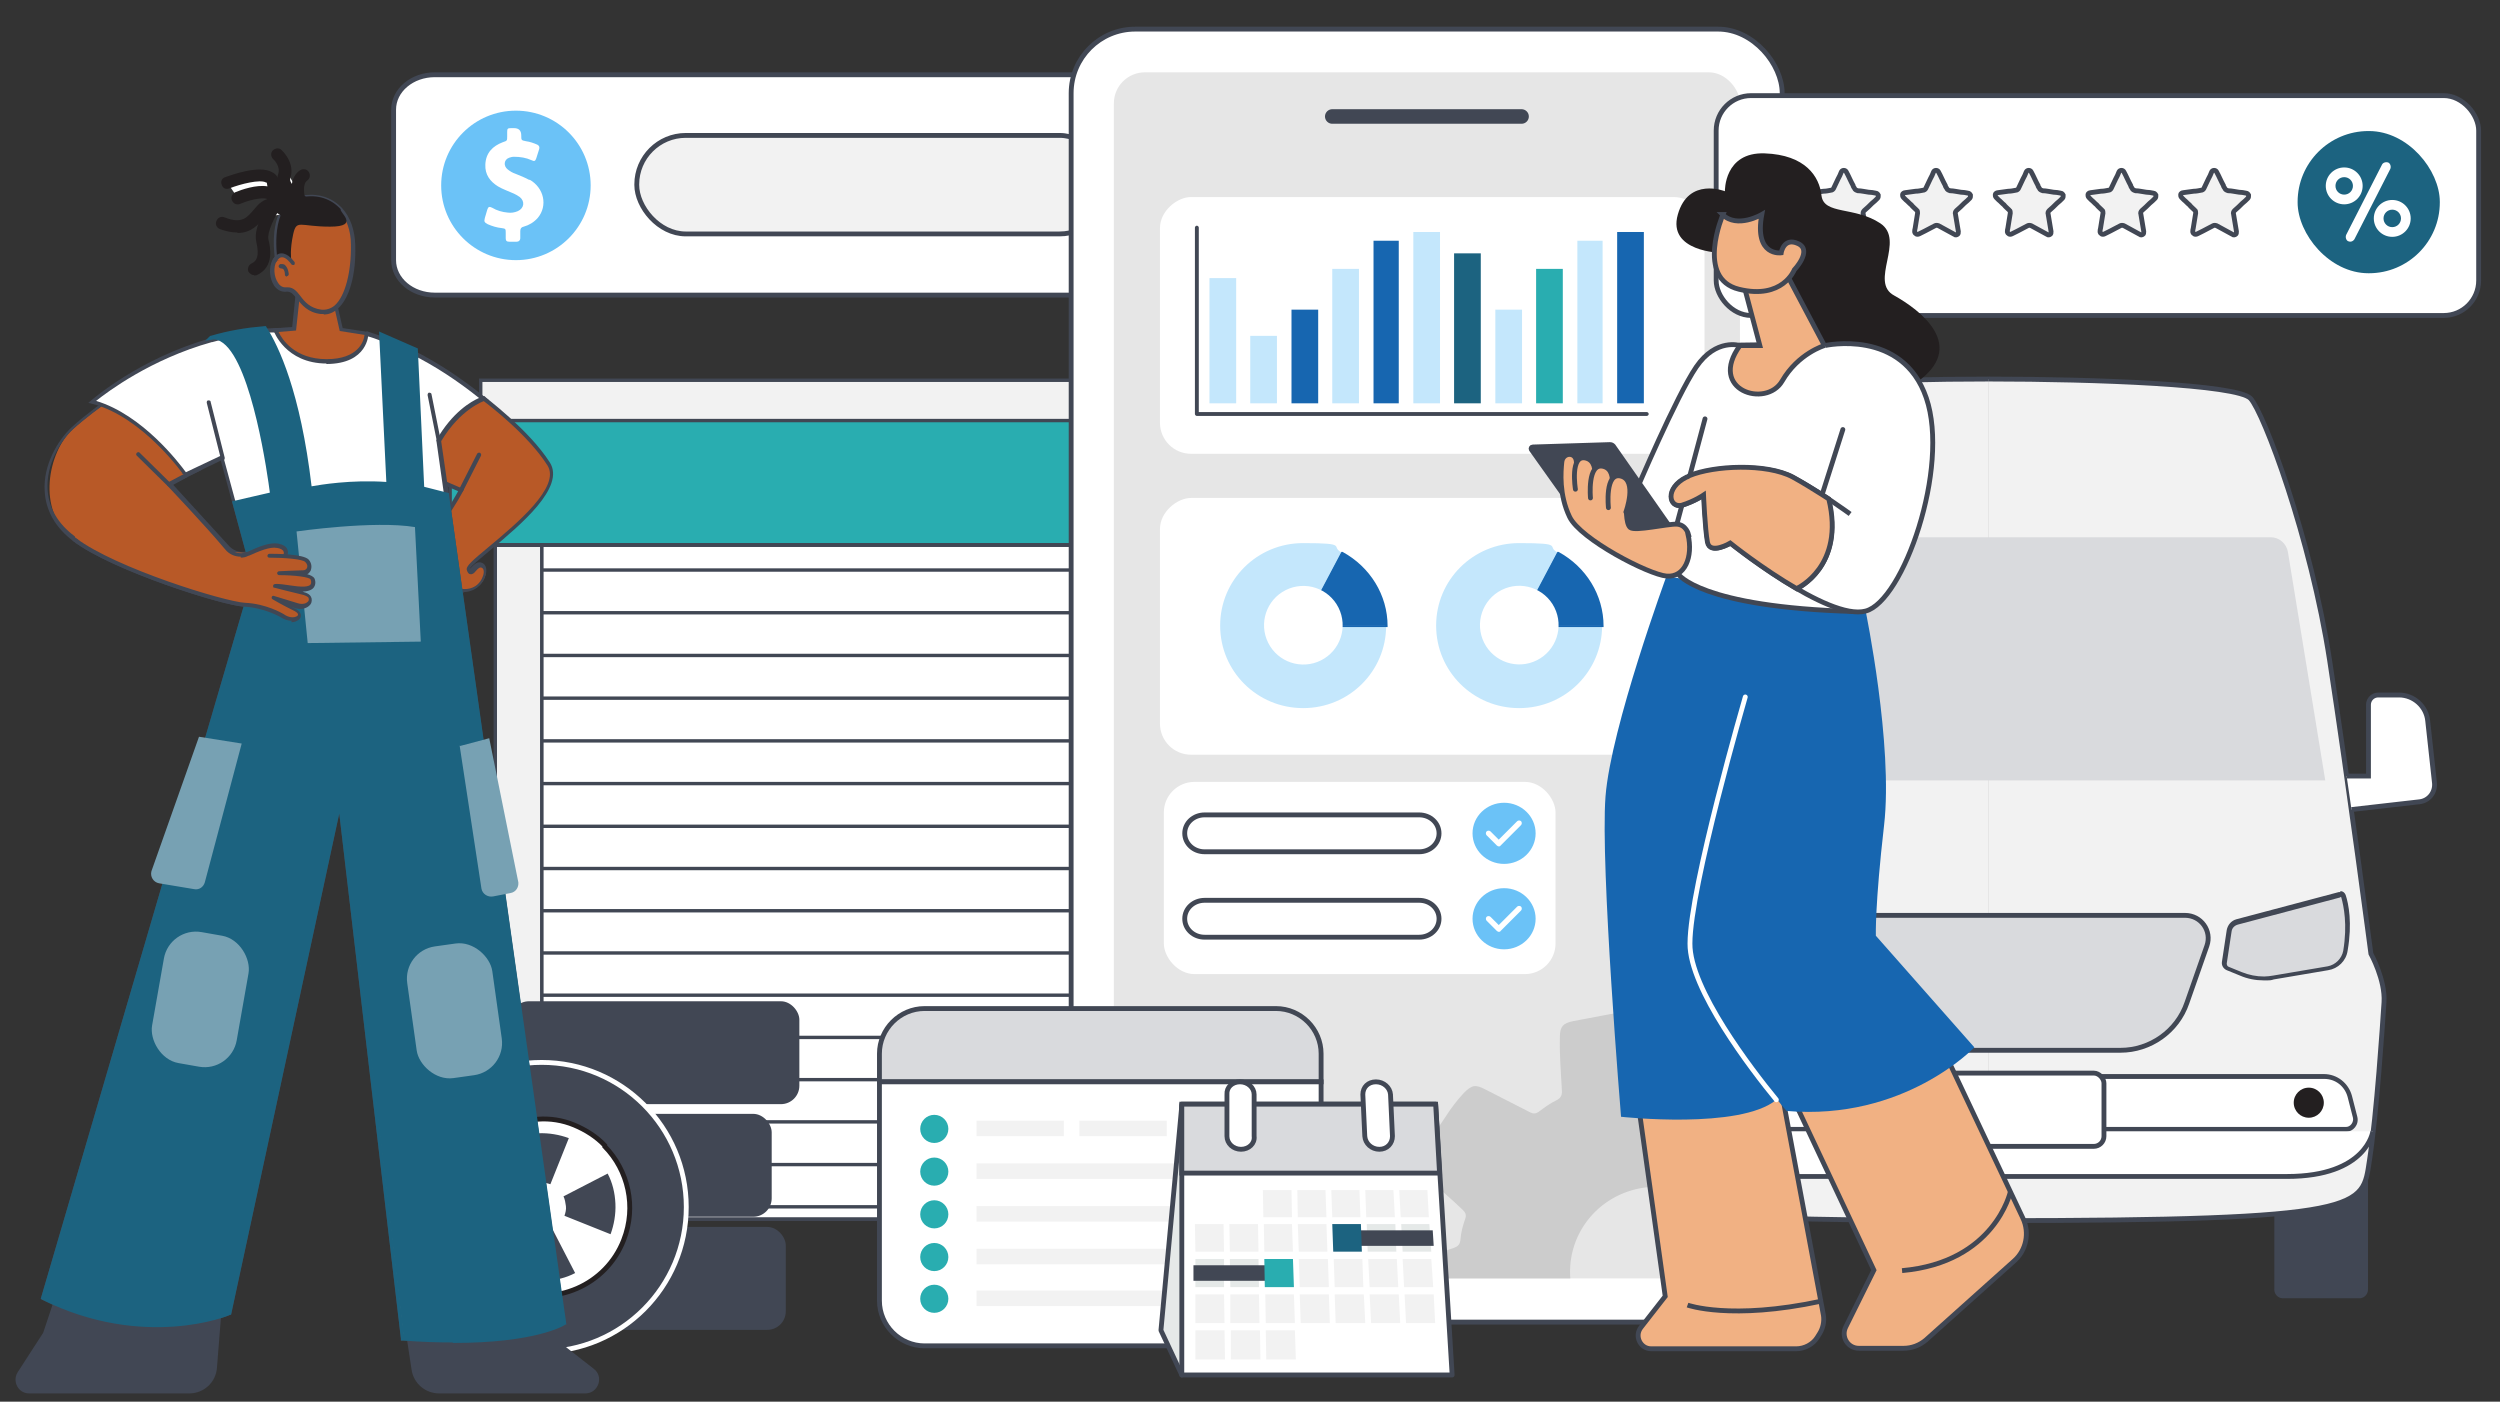 <?xml version="1.0" encoding="UTF-8"?>
<svg id="Layer_2" data-name="Layer 2" xmlns="http://www.w3.org/2000/svg" xmlns:xlink="http://www.w3.org/1999/xlink" version="1.1" viewBox="0 0 515.1 288.8">
  <rect x="0" y="0" width="515.1" height="288.8" fill="#333333" stroke="none"/>
  <defs>
    <style>
      .cls-1, .cls-2, .cls-3, .cls-4, .cls-5, .cls-6, .cls-7, .cls-8, .cls-9, .cls-10, .cls-11, .cls-12, .cls-13, .cls-14 {
        stroke-miterlimit: 10;
      }

      .cls-1, .cls-2, .cls-5, .cls-6, .cls-15, .cls-9, .cls-10, .cls-11, .cls-12, .cls-13, .cls-16, .cls-14 {
        stroke: #414754;
      }

      .cls-1, .cls-17 {
        fill: #f2f2f2;
      }

      .cls-2, .cls-3, .cls-18, .cls-5, .cls-10 {
        fill: none;
      }

      .cls-19 {
        fill: #1766b0;
      }

      .cls-19, .cls-20, .cls-18, .cls-21, .cls-22, .cls-23, .cls-17, .cls-24, .cls-25, .cls-26, .cls-27, .cls-28, .cls-29, .cls-30, .cls-31, .cls-32, .cls-33 {
        stroke-width: 0px;
      }

      .cls-3, .cls-7 {
        stroke: #fff;
      }

      .cls-3, .cls-15, .cls-10, .cls-13, .cls-16, .cls-14 {
        stroke-linecap: round;
      }

      .cls-20 {
        fill: #29adb0;
      }

      .cls-34 {
        clip-path: url(#clippath);
      }

      .cls-4 {
        fill: #1cacae;
        stroke: #1eadaf;
      }

      .cls-5 {
        stroke-dasharray: 0 12;
      }

      .cls-21, .cls-12 {
        fill: #d9dadd;
      }

      .cls-6, .cls-14 {
        fill: #f1b183;
      }

      .cls-7, .cls-11, .cls-26 {
        fill: #414754;
      }

      .cls-22 {
        fill: #6bc2f7;
      }

      .cls-8 {
        stroke: #231f20;
      }

      .cls-8, .cls-15, .cls-9, .cls-13, .cls-29 {
        fill: #fff;
      }

      .cls-15, .cls-16 {
        stroke-linejoin: round;
      }

      .cls-23, .cls-16 {
        fill: #e5e9e8;
      }

      .cls-24 {
        fill: #1c6380;
      }

      .cls-25 {
        fill: #b85927;
      }

      .cls-27 {
        fill: #c4e7fc;
      }

      .cls-13 {
        stroke-width: 3px;
      }

      .cls-28 {
        fill: #ccc;
      }

      .cls-30 {
        fill: #e6e6e6;
      }

      .cls-31 {
        fill: #77a1b3;
      }

      .cls-32 {
        fill: #231f20;
      }

      .cls-33 {
        fill: #b85927;
      }
    </style>
    <clipPath id="clippath">
      <rect class="cls-18" x="229.5" y="14.9" width="129" height="248.5" rx="6.4" ry="6.4"/>
    </clipPath>
  </defs>
  <g>
    <g>
      <rect class="cls-17" x="99" y="78.4" width="181.5" height="8.3"/>
      <path class="cls-26" d="M280.9,87.1H98.7v-9.1h182.2v9.1ZM99.4,86.3h180.8v-7.6H99.4v7.6Z"/>
    </g>
    <g>
      <rect class="cls-20" x="92.7" y="86.7" width="194.2" height="25.6"/>
      <path class="cls-26" d="M287.3,112.7H92.4v-26.3h194.9v26.3ZM93.1,111.9h193.4v-24.9H93.1v24.9Z"/>
    </g>
    <g>
      <rect class="cls-17" x="102" y="112.3" width="175.8" height="138.9"/>
      <path class="cls-26" d="M278.2,251.5H101.7V111.9h176.6v139.6ZM102.4,250.8h175.1V112.7H102.4v138.2Z"/>
    </g>
    <g>
      <rect class="cls-29" x="111.7" y="112.3" width="156.6" height="138.9"/>
      <path class="cls-26" d="M268.6,251.5H111.3V111.9h157.3v139.6ZM112,250.8h155.8V112.7H112v138.2Z"/>
    </g>
    <g>
      <rect class="cls-29" x="111.7" y="112.3" width="156.6" height="138.9"/>
      <path class="cls-26" d="M268.6,251.5H111.3V111.9h157.3v139.6ZM112,250.8h155.8V112.7H112v138.2Z"/>
    </g>
    <g>
      <line class="cls-29" x1="111.7" y1="117.4" x2="268.2" y2="117.4"/>
      <rect class="cls-26" x="111.7" y="117.1" width="156.6" height=".7"/>
    </g>
    <g>
      <line class="cls-29" x1="111.7" y1="126.2" x2="268.2" y2="126.2"/>
      <rect class="cls-26" x="111.7" y="125.9" width="156.6" height=".7"/>
    </g>
    <g>
      <line class="cls-29" x1="111.7" y1="135" x2="268.2" y2="135"/>
      <rect class="cls-26" x="111.7" y="134.7" width="156.6" height=".7"/>
    </g>
    <g>
      <line class="cls-29" x1="111.7" y1="143.8" x2="268.2" y2="143.8"/>
      <rect class="cls-26" x="111.7" y="143.5" width="156.6" height=".7"/>
    </g>
    <g>
      <line class="cls-29" x1="111.7" y1="152.6" x2="268.2" y2="152.6"/>
      <rect class="cls-26" x="111.7" y="152.3" width="156.6" height=".7"/>
    </g>
    <g>
      <line class="cls-29" x1="111.7" y1="161.4" x2="268.2" y2="161.4"/>
      <rect class="cls-26" x="111.7" y="161.1" width="156.6" height=".7"/>
    </g>
    <g>
      <line class="cls-29" x1="111.7" y1="170.2" x2="268.2" y2="170.2"/>
      <rect class="cls-26" x="111.7" y="169.9" width="156.6" height=".7"/>
    </g>
    <g>
      <line class="cls-29" x1="111.7" y1="178.9" x2="268.2" y2="178.9"/>
      <rect class="cls-26" x="111.7" y="178.6" width="156.6" height=".7"/>
    </g>
    <g>
      <line class="cls-29" x1="111.7" y1="187.6" x2="268.2" y2="187.6"/>
      <rect class="cls-26" x="111.7" y="187.3" width="156.6" height=".7"/>
    </g>
    <g>
      <line class="cls-29" x1="111.7" y1="196.4" x2="268.2" y2="196.4"/>
      <rect class="cls-26" x="111.7" y="196" width="156.6" height=".7"/>
    </g>
    <g>
      <line class="cls-29" x1="111.7" y1="205.1" x2="268.2" y2="205.1"/>
      <rect class="cls-26" x="111.7" y="204.7" width="156.6" height=".7"/>
    </g>
    <g>
      <line class="cls-29" x1="111.7" y1="213.8" x2="268.2" y2="213.8"/>
      <rect class="cls-26" x="111.7" y="213.4" width="156.6" height=".7"/>
    </g>
    <g>
      <line class="cls-29" x1="111.7" y1="222.5" x2="268.2" y2="222.5"/>
      <rect class="cls-26" x="111.7" y="222.1" width="156.6" height=".7"/>
    </g>
    <g>
      <line class="cls-29" x1="111.7" y1="231.2" x2="268.2" y2="231.2"/>
      <rect class="cls-26" x="111.7" y="230.8" width="156.6" height=".7"/>
    </g>
    <g>
      <line class="cls-29" x1="111.7" y1="239.9" x2="268.2" y2="239.9"/>
      <rect class="cls-26" x="111.7" y="239.6" width="156.6" height=".7"/>
    </g>
    <g>
      <line class="cls-29" x1="111.7" y1="248.6" x2="268.2" y2="248.6"/>
      <rect class="cls-26" x="111.7" y="248.3" width="156.6" height=".7"/>
    </g>
  </g>
  <g>
    <path class="cls-26" d="M333.4,267.5h15.7c1,0,1.8-.8,1.8-1.8v-32.6s-19.3,0-19.3,0v32.6c0,1,.8,1.8,1.8,1.8Z"/>
    <path class="cls-26" d="M486.1,267.5h-15.7c-1,0-1.8-.8-1.8-1.8v-32.6s19.3,0,19.3,0v32.6c0,1-.8,1.8-1.8,1.8Z"/>
    <path class="cls-1" d="M409.8,78.1c-21.9,0-51.2,1.1-53.9,4-2.7,3-12.4,28.6-16.3,54-3.9,25.4-8.5,60.4-8.5,60.4,0,0-3,5.4-2.7,10s1.5,22.9,3,32.6c1.5,9.7,0,12.4,78.4,12.4"/>
    <g>
      <path class="cls-21" d="M353.2,201.6c-.7,0-1.4,0-2-.2l-11.2-1.9c-1.8-.3-3.3-1.7-3.6-3.6-.9-5.5-.2-9.4.4-11.3,0-.3.4-.5.7-.5s.1,0,.2,0l21.1,5.6c.9.2,1.5.9,1.6,1.8l1,6.6c0,.5-.2,1-.7,1.2l-2.7,1.1c-1.5.6-3.1,1-4.7,1h0Z"/>
      <path class="cls-26" d="M337.4,184.8s0,0,0,0l21.1,5.6c.7.2,1.2.7,1.3,1.4l1,6.6c0,.3-.1.5-.4.7l-2.7,1.1c-1.5.6-3,.9-4.6.9s-1.3,0-1.9-.2l-11.2-1.9c-1.6-.3-2.9-1.5-3.2-3.2-.9-5.4-.2-9.2.4-11,0,0,.1-.1.2-.1M337.4,183.8c-.5,0-1,.3-1.1.8-.5,1.8-1.3,5.8-.4,11.5.3,2,2,3.6,4,4l11.2,1.9c.7.1,1.4.2,2.1.2,1.7,0,3.4-.3,4.9-1l2.7-1.1c.7-.3,1.1-1,1-1.7l-1-6.6c-.2-1.1-1-1.9-2-2.2l-21.1-5.6c-.1,0-.2,0-.3,0h0Z"/>
    </g>
    <path class="cls-9" d="M336.1,159.9h-4.5v-14.7c0-1.1-.9-2-2-2h-4.3c-3,0-5.6,2.3-5.9,5.3l-1.4,12.8c-.2,2,1.2,3.7,3.1,3.9l14,1.6"/>
    <path class="cls-1" d="M409.8,78.1c21.9,0,51.2,1.1,53.9,4s12.4,28.6,16.3,54c3.9,25.4,8.5,60.4,8.5,60.4,0,0,3,5.4,2.7,10s-1.5,22.9-3,32.6c-1.5,9.7,0,12.4-78.4,12.4"/>
    <path class="cls-21" d="M409.8,110.7h-58.1c-1.7,0-3.2,1.3-3.5,3l-7.7,47.1h76.4s62.2,0,62.2,0l-7.7-47.1c-.3-1.7-1.8-3-3.5-3h-49.2s-8.9,0-8.9,0Z"/>
    <path class="cls-12" d="M409.8,216.4h-26.9c-6.2,0-11.7-3.9-13.7-9.8l-4.1-11.7c-1.1-3.1,1.2-6.3,4.5-6.3h51.9s28.7,0,28.7,0c3.3,0,5.6,3.2,4.5,6.3l-4.1,11.7c-2,5.9-7.6,9.8-13.7,9.8h-20.5s-6.5,0-6.5,0Z"/>
    <g>
      <path class="cls-21" d="M466.3,201.6c-1.6,0-3.2-.3-4.7-1l-2.7-1.1c-.5-.2-.8-.7-.7-1.2l1-6.6c.1-.9.8-1.6,1.6-1.8l21.1-5.6c0,0,.1,0,.2,0,.3,0,.6.2.7.5.5,1.8,1.3,5.7.4,11.3-.3,1.8-1.8,3.3-3.6,3.6l-11.2,1.9c-.7.1-1.4.2-2,.2Z"/>
      <path class="cls-26" d="M482.2,184.8c0,0,.2,0,.2.1.5,1.8,1.3,5.6.4,11-.3,1.6-1.6,2.9-3.2,3.2l-11.2,1.9c-.6.1-1.3.2-1.9.2-1.6,0-3.1-.3-4.6-.9l-2.7-1.1c-.3-.1-.4-.4-.4-.7l1-6.6c.1-.7.6-1.2,1.3-1.4l21.1-5.6s0,0,0,0M482.2,183.8c-.1,0-.2,0-.3,0l-21.1,5.6c-1.1.3-1.8,1.2-2,2.2l-1,6.6c-.1.7.3,1.4,1,1.7l2.7,1.1c1.6.7,3.3,1,4.9,1s1.4,0,2.1-.2l11.2-1.9c2-.3,3.7-1.9,4-4,1-5.7.2-9.7-.4-11.5-.2-.5-.6-.8-1.1-.8h0Z"/>
    </g>
    <g>
      <path class="cls-29" d="M336.2,232.6c-.6,0-1.2-.3-1.6-.8-.4-.5-.5-1.1-.4-1.7l1.1-4.3c.6-2.4,2.8-4.1,5.3-4.1h138.2c2.5,0,4.7,1.7,5.3,4.1l1.1,4.3c.2.6,0,1.2-.4,1.7-.4.5-.9.8-1.6.8h-147.1Z"/>
      <path class="cls-26" d="M478.9,222.3c2.3,0,4.2,1.5,4.8,3.7l1.1,4.3c.1.4,0,.9-.3,1.3-.3.4-.7.6-1.2.6h-147.1c-.5,0-.9-.2-1.2-.6-.3-.4-.4-.8-.3-1.3l1.1-4.3c.6-2.2,2.5-3.7,4.8-3.7h138.2M478.9,221.3h-138.2c-2.7,0-5.1,1.8-5.8,4.5l-1.1,4.3c-.4,1.6.8,3.1,2.4,3.1h147.1c1.6,0,2.8-1.5,2.4-3.1l-1.1-4.3c-.7-2.6-3-4.5-5.8-4.5h0Z"/>
    </g>
    <circle class="cls-32" cx="475.7" cy="227.2" r="3.1"/>
    <path class="cls-9" d="M488.9,233.1s-1.2,9.3-17.7,9.3c-16.5,0-49.5,0-49.5,0h-11.9s-45,0-61.4,0-17.7-9.3-17.7-9.3"/>
    <path class="cls-9" d="M483.5,159.9h4.5s0-14.7,0-14.7c0-1.1.9-2,2-2h4.3c3,0,5.6,2.3,5.9,5.3l1.4,12.8c.2,2-1.2,3.7-3.1,3.9l-14,1.6"/>
    <circle class="cls-32" cx="343.8" cy="227.2" r="3.1"/>
    <rect class="cls-9" x="383.4" y="221.1" width="50.1" height="15.1" rx="2.1" ry="2.1"/>
  </g>
  <path class="cls-9" d="M259.7,60.8H89.6c-4.7,0-8.5-3.2-8.5-7.2v-31c0-4,3.8-7.2,8.5-7.2h170.1c4.7,0,8.5,3.2,8.5,7.2v31c0,4-3.8,7.2-8.5,7.2Z"/>
  <rect class="cls-1" x="131.2" y="27.9" width="97.2" height="20.3" rx="10.1" ry="10.1"/>
  <rect class="cls-9" x="220.7" y="6" width="146.5" height="266.4" rx="13.2" ry="13.2"/>
  <rect class="cls-30" x="229.5" y="14.9" width="129" height="248.5" rx="6.4" ry="6.4"/>
  <line class="cls-13" x1="274.5" y1="24" x2="313.5" y2="24"/>
  <g>
    <rect class="cls-29" x="268.7" y="11" width="52.9" height="112.2" rx="6.4" ry="6.4" transform="translate(362.2 -228.1) rotate(90)"/>
    <g>
      <path class="cls-26" d="M339.2,85.7h-92.6c-.2,0-.4-.2-.4-.4v-38.4c0-.2.2-.4.4-.4s.4.2.4.4v38h92.3c.2,0,.4.2.4.4s-.2.4-.4.4Z"/>
      <rect class="cls-27" x="249.2" y="57.3" width="5.5" height="25.8"/>
      <rect class="cls-27" x="257.6" y="69.2" width="5.5" height="13.9"/>
      <rect class="cls-19" x="266.1" y="63.8" width="5.5" height="19.3"/>
      <rect class="cls-27" x="274.5" y="55.4" width="5.5" height="27.7"/>
      <rect class="cls-19" x="283" y="49.6" width="5.2" height="33.5"/>
      <rect class="cls-27" x="291.2" y="47.8" width="5.5" height="35.3"/>
      <rect class="cls-24" x="299.6" y="52.2" width="5.5" height="30.9"/>
      <rect class="cls-27" x="308.1" y="63.8" width="5.5" height="19.3"/>
      <rect class="cls-20" x="316.5" y="55.4" width="5.5" height="27.7"/>
      <rect class="cls-27" x="325" y="49.6" width="5.2" height="33.5"/>
      <rect class="cls-19" x="333.2" y="47.8" width="5.5" height="35.3"/>
    </g>
  </g>
  <g>
    <rect class="cls-26" x="102.4" y="252.8" width="59.5" height="21.2" rx="3.8" ry="3.8"/>
    <rect class="cls-26" x="99.5" y="229.5" width="59.5" height="21.2" rx="3.8" ry="3.8"/>
    <rect class="cls-26" x="105.2" y="206.3" width="59.5" height="21.2" rx="3.8" ry="3.8"/>
    <g>
      <circle class="cls-7" cx="111.6" cy="248.7" r="29.8"/>
      <path class="cls-8" d="M124.6,236c-1.7-1.8-3.9-3.2-6.3-4.2s-5-1.4-7.5-1.2c-6.9.3-13.3,4.6-16,11.5-3.7,9.3.9,19.9,10.2,23.6,9.3,3.7,19.9-.9,23.5-10.2,2.7-6.9.9-14.4-3.9-19.3Z"/>
      <path class="cls-26" d="M117.2,234.5l-3.8,9.5c-.6-.2-1.3-.4-2-.3-.7,0-1.4.2-2,.5l-4.7-9.1c1.9-1,4-1.5,6.2-1.6s4.4.3,6.3,1Z"/>
      <path class="cls-26" d="M106,262.9l3.8-9.5c.6.2,1.3.4,2,.3s1.4-.2,2-.5l4.7,9.1c-1.9,1-4,1.5-6.2,1.6-2.2.1-4.4-.3-6.3-1Z"/>
      <path class="cls-26" d="M97.3,243.1l9.5,3.8c-.2.6-.4,1.3-.3,2s.2,1.4.5,2l-9.1,4.7c-1-1.9-1.5-4-1.6-6.2-.1-2.2.3-4.4,1-6.3Z"/>
      <path class="cls-26" d="M125.8,254.3l-9.5-3.8c.2-.6.4-1.3.3-2s-.2-1.4-.5-2l9.1-4.7c1,1.9,1.5,4,1.6,6.2s-.3,4.4-1,6.3Z"/>
    </g>
  </g>
  <path class="cls-4" d="M229.4,65"/>
  <path class="cls-4" d="M265,65"/>
  <rect class="cls-29" x="268.7" y="73" width="52.9" height="112.2" rx="6.4" ry="6.4" transform="translate(424.2 -166.1) rotate(90)"/>
  <path class="cls-5" d="M229.4,184.6"/>
  <g class="cls-34">
    <g id="i3csik.tif-3">
      <path class="cls-28" d="M359.6,313.2l-17.3,3.2c-1.2-.4-1.8-1.4-2.2-2.6-1.2-3.5-2.4-7-3.6-10.5-.2-.7-.6-1-1.2-1.1-1.6-.2-3.1-.5-4.6-1-.7-.2-1.2,0-1.7.5-2.4,2.7-4.8,5.4-7.3,8-1.2,1.4-2.4,1.6-3.8.7-4.4-2.7-8.8-5.4-12.8-8.8-1.6-1.4-1.9-2.6-.9-4.5,1.5-3,3.1-6.1,4.6-9.1.3-.5.4-1,0-1.5-1.2-1.5-2.2-3.1-3.2-4.8-.3-.5-.7-.7-1.3-.7-3.7.2-7.4.3-11.2.4-2.1,0-3-.6-3.4-2.7-.9-4.6-1.7-9.2-2.6-13.8-.5-2.6,0-3.5,2.6-4.4,3.3-1.1,6.6-2.3,9.9-3.4.8-.3,1.2-.7,1.3-1.6.1-1.5.5-3,1-4.4.3-.8,0-1.3-.5-1.8-2.5-2.4-5.1-4.6-7.7-6.9-1.8-1.5-1.9-2.4-.8-4.5,1.5-2.8,3.3-5.3,5-7.9,1.1-1.7,2.3-3.3,3.7-4.8,1.7-1.7,2.4-1.8,4.5-.7,3.1,1.6,6.1,3.1,9.2,4.7.6.3,1.1.3,1.7-.1,1.2-.9,2.4-1.8,3.7-2.4,1-.5,1.2-1.2,1.1-2.2-.2-3.6-.5-7.3-.4-10.9,0-2.1.7-2.8,2.7-3.2,4.7-.9,9.4-1.8,14.1-2.6,2.2-.4,3.1.1,3.9,2.2,1.2,3.5,2.5,7,3.7,10.6.2.7.6,1,1.2,1.1,1.5.2,3,.5,4.4.9.8.3,1.4,0,2-.6,2.4-2.7,4.9-5.4,7.4-8.1,1.1-1.2,2.3-1.5,3.8-.6,4.4,2.7,8.7,5.5,12.7,8.8,1.7,1.5,1.9,2.5.9,4.5-1.5,3.1-3.1,6.1-4.6,9.1-.3.6-.3,1.1.1,1.6,1.1,1.4,2.1,2.9,3,4.5.3.6.8.8,1.5.8,3.7-.1,7.4-.2,11.1-.4,1.2,0,2.3.3,3,1.2,1.1,5.7,2.1,11.4,3.2,17.1-.4,1.5-1.5,2.1-2.8,2.5-3.3,1.1-6.6,2.3-9.9,3.4-.9.3-1.3.8-1.4,1.7-.2,1.3-.4,2.6-.8,3.8-.4,1.2-.1,1.9.8,2.7,2.5,2.1,4.9,4.3,7.3,6.4,1.9,1.7,2,2.5.9,4.6-.4.8-.9,1.6-1.3,2.4-2.2,3.3-4.3,6.7-6.9,9.7-2,2.3-2.9,2.5-5.6,1.1-2.8-1.5-5.6-2.9-8.3-4.4-.9-.5-1.6-.5-2.5.2-1,.9-2.1,1.6-3.3,2.2-.9.5-1.1,1.1-1.1,2.1.2,3.6.5,7.3.4,10.9,0,1.1-.3,2.1-1.2,2.9h0ZM358.6,259.1c-1.8-9.7-10.9-16-20.5-14.3-9.8,1.8-16.1,10.9-14.3,20.5,1.8,9.8,10.9,16.1,20.6,14.3,9.7-1.8,16.1-10.9,14.3-20.6Z"/>
    </g>
  </g>
  <rect class="cls-9" x="353.6" y="19.7" width="157.1" height="45.3" rx="7.2" ry="7.2"/>
  <g>
    <g id="_2pMsvb" data-name=" 2pMsvb">
      <path class="cls-1" d="M375.5,47.8c0-.3,0-.5.1-.8.2-1,.3-2.1.5-3.1,0-.2,0-.5-.2-.6-.4-.4-.8-.7-1.1-1.1-.4-.3-.7-.7-1.1-1-.2-.2-.3-.3-.5-.5-.2-.2-.2-.4-.2-.6,0-.2.3-.4.5-.4.7-.1,1.5-.2,2.2-.3.5,0,1-.1,1.5-.2.3,0,.5-.2.6-.4.3-.6.6-1.3.9-1.9.3-.5.5-1,.7-1.5.1-.2.3-.3.5-.3s.4.1.5.3c.5.9.9,1.9,1.4,2.8,0,.2.2.4.3.6.1.3.4.4.7.5.7,0,1.4.2,2.2.3.5,0,1,.1,1.5.2.2,0,.4.2.5.4,0,.2,0,.5-.1.6-.4.4-.8.8-1.2,1.1-.5.5-1,1-1.6,1.5-.2.2-.3.5-.2.7.2,1.2.4,2.4.6,3.6,0,.3,0,.5-.2.6-.2.1-.4.2-.6,0-.7-.4-1.5-.8-2.2-1.2-.4-.2-.7-.4-1.1-.6-.3-.1-.5-.1-.7,0-.7.4-1.4.7-2.1,1.1-.4.2-.8.4-1.2.6-.4.2-.8,0-.9-.4,0,0,0-.1,0-.2h0Z"/>
    </g>
    <g id="_2pMsvb-2" data-name=" 2pMsvb-2">
      <path class="cls-1" d="M394.5,47.8c0-.3,0-.5.1-.8.2-1,.3-2.1.5-3.1,0-.2,0-.5-.2-.6-.4-.4-.8-.7-1.1-1.1-.4-.3-.7-.7-1.1-1-.2-.2-.3-.3-.5-.5-.2-.2-.2-.4-.2-.6s.3-.4.5-.4c.7-.1,1.5-.2,2.2-.3.5,0,1-.1,1.5-.2.3,0,.5-.2.6-.4.3-.6.6-1.3.9-1.9.3-.5.5-1,.7-1.5.1-.2.3-.3.5-.3s.4.1.5.3c.5.9.9,1.9,1.4,2.8,0,.2.2.4.3.6.1.3.4.4.7.5.7,0,1.4.2,2.2.3.5,0,1,.1,1.5.2.2,0,.4.2.5.4,0,.2,0,.5-.1.6-.4.4-.8.8-1.2,1.1-.5.5-1,1-1.6,1.5-.2.2-.3.5-.2.7.2,1.2.4,2.4.6,3.6,0,.3,0,.5-.2.6-.2.1-.4.2-.6,0-.7-.4-1.5-.8-2.2-1.2-.4-.2-.7-.4-1.1-.6-.3-.1-.5-.1-.7,0-.7.4-1.4.7-2.1,1.1-.4.2-.8.4-1.2.6-.4.2-.8,0-.9-.4,0,0,0-.1,0-.2h0Z"/>
    </g>
    <g id="_2pMsvb-3" data-name=" 2pMsvb-3">
      <path class="cls-1" d="M413.6,47.8c0-.3,0-.5.1-.8.2-1,.3-2.1.5-3.1,0-.2,0-.5-.2-.6-.4-.4-.8-.7-1.1-1.1-.4-.3-.7-.7-1.1-1-.2-.2-.3-.3-.5-.5-.2-.2-.2-.4-.2-.6s.3-.4.5-.4c.7-.1,1.5-.2,2.2-.3.5,0,1-.1,1.5-.2.3,0,.5-.2.6-.4.3-.6.6-1.3.9-1.9.3-.5.5-1,.7-1.5.1-.2.3-.3.5-.3s.4.1.5.3c.5.9.9,1.9,1.4,2.8,0,.2.2.4.3.6.1.3.4.4.7.5.7,0,1.4.2,2.2.3.5,0,1,.1,1.5.2.2,0,.4.2.5.4,0,.2,0,.5-.1.6-.4.4-.8.8-1.2,1.1-.5.5-1,1-1.6,1.5-.2.2-.3.5-.2.7.2,1.2.4,2.4.6,3.6,0,.3,0,.5-.2.6-.2.1-.4.2-.6,0-.7-.4-1.5-.8-2.2-1.2-.4-.2-.7-.4-1.1-.6-.3-.1-.5-.1-.7,0-.7.4-1.4.7-2.1,1.1-.4.2-.8.4-1.2.6-.4.2-.8,0-.9-.4,0,0,0-.1,0-.2h0Z"/>
    </g>
    <g id="_2pMsvb-4" data-name=" 2pMsvb-4">
      <path class="cls-1" d="M432.7,47.8c0-.3,0-.5.1-.8.2-1,.3-2.1.5-3.1,0-.2,0-.5-.2-.6-.4-.4-.8-.7-1.1-1.1-.4-.3-.7-.7-1.1-1-.2-.2-.3-.3-.5-.5-.2-.2-.2-.4-.2-.6s.3-.4.5-.4c.7-.1,1.5-.2,2.2-.3.5,0,1-.1,1.5-.2.3,0,.5-.2.6-.4.3-.6.6-1.3.9-1.9.3-.5.5-1,.7-1.5.1-.2.3-.3.5-.3s.4.1.5.3c.5.9.9,1.9,1.4,2.8,0,.2.2.4.3.6.1.3.4.4.7.5.7,0,1.4.2,2.2.3.5,0,1,.1,1.5.2.2,0,.4.2.5.4,0,.2,0,.5-.1.6-.4.4-.8.8-1.2,1.1-.5.5-1,1-1.6,1.5-.2.2-.3.5-.2.7.2,1.2.4,2.4.6,3.6,0,.3,0,.5-.2.6-.2.1-.4.2-.6,0-.7-.4-1.5-.8-2.2-1.2-.4-.2-.7-.4-1.1-.6-.3-.1-.5-.1-.7,0-.7.4-1.4.7-2.1,1.1-.4.2-.8.4-1.2.6-.4.2-.8,0-.9-.4,0,0,0-.1,0-.2h0Z"/>
    </g>
    <g id="_2pMsvb-5" data-name=" 2pMsvb-5">
      <path class="cls-1" d="M451.8,47.8c0-.3,0-.5.1-.8.2-1,.3-2.1.5-3.1,0-.2,0-.5-.2-.6-.4-.4-.8-.7-1.1-1.1-.4-.3-.7-.7-1.1-1-.2-.2-.3-.3-.5-.5-.2-.2-.2-.4-.2-.6s.3-.4.5-.4c.7-.1,1.5-.2,2.2-.3.5,0,1-.1,1.5-.2.3,0,.5-.2.6-.4.3-.6.6-1.3.9-1.9.3-.5.5-1,.7-1.5.1-.2.3-.3.5-.3s.4.1.5.3c.5.9.9,1.9,1.4,2.8,0,.2.2.4.3.6.1.3.4.4.7.5.7,0,1.4.2,2.2.3.5,0,1,.1,1.5.2.2,0,.4.2.5.4,0,.2,0,.5-.1.6-.4.4-.8.8-1.2,1.1-.5.5-1,1-1.6,1.5-.2.2-.3.5-.2.7.2,1.2.4,2.4.6,3.6,0,.3,0,.5-.2.6-.2.1-.4.2-.6,0-.7-.4-1.5-.8-2.2-1.2-.4-.2-.7-.4-1.1-.6-.3-.1-.5-.1-.7,0-.7.4-1.4.7-2.1,1.1-.4.2-.8.4-1.2.6-.4.2-.8,0-.9-.4,0,0,0-.1,0-.2h0Z"/>
    </g>
  </g>
  <g>
    <g>
      <path class="cls-6" d="M337.4,226.3l5.7,40.8-5,6.4c-1.4,1.8-.1,4.4,2.1,4.4h29.9c1.7,0,3.4-.9,4.3-2.3l.5-.8c.7-1.1,1-2.5.8-3.8l-9.8-52.4-28.5,7.7Z"/>
      <path class="cls-6" d="M347.7,268.9s8.9,3.2,27.5-.8"/>
      <path class="cls-19" d="M343.4,118.6s-11.5,31.3-12.6,45.5c-1.1,14.2,3.2,66,3.2,66,0,0,24.5,2.7,32-3.5,7.5-6.2,18.4-100.7,18.4-100.7l-41-7.2Z"/>
      <path class="cls-6" d="M400.4,216.3l16.4,34.7c1.4,3,.7,6.6-1.8,8.8l-18.2,16.3c-1.3,1.1-2.9,1.7-4.6,1.7h-9.2c-2.3,0-3.7-2.4-2.7-4.4l5.8-11.7-17.6-37.4,31.8-8Z"/>
      <path class="cls-6" d="M414.2,245.6s-3.2,14.5-22.3,16.2"/>
      <path class="cls-9" d="M358.5,71.2s-4.9-1.6-9,4.4-12.5,25.8-12.5,25.8l8.8,16.9s4.4,6.8,36.3,7.7l4.2-55.3-27.9.4Z"/>
      <path class="cls-32" d="M354.6,52.1s-11.1-.2-8.9-7.9c2.2-7.8,9.7-4.8,9.7-4.8,0,0-.2-8.1,8.2-7.8,8.4.3,11.3,4.8,11.7,8.7.5,4,6.8,2.2,12.1,5.7s-2.4,12.1,2.9,14.9c5.2,2.9,15.5,10.5,4.3,18.1-3.8,2.6-12.5-3.8-18.6-7.9-11.7-8-21.4-19-21.4-19Z"/>
      <path class="cls-6" d="M362.6,71.2l-4.1-15.5h9.2l8.2,15.5s-5.4,1.6-8.7,7.3-15.4,1.9-8.7-7.3h4.1Z"/>
      <path class="cls-6" d="M355,44.2s-5.7,13.2,3.3,15.4c9,2.2,11.4-4,11.4-4,0,0,3.8-4,.8-5.4-3-1.4-3.5,1.9-3.5,1.9,0,0-5.6.8-4-7.9,0,0-5.1,3-8.1,0Z"/>
      <line class="cls-10" x1="351.3" y1="86.3" x2="345.5" y2="108"/>
      <path class="cls-11" d="M334.3,108.9h10l-11.9-17c-.2-.2-.4-.3-.7-.3l-15.9.5c-.3,0-.4.3-.3.5l11.6,16.3h7.1Z"/>
      <path class="cls-6" d="M347.8,110.1c1.1,4.7-.7,8.9-4.4,8.6s-17.8-7.6-20-12.2-1.8-9.3-1.6-11.3,2.9-2.2,3,0c0,2.2.1,4,.1,4l10.2,4.8s-.2,3.9.8,4.7,7.7-.8,9.6-.7,2.4,2.1,2.4,2.1Z"/>
      <path class="cls-14" d="M324.6,100.8s-1.2-7.3,2.2-6.4,1,7.4,1,7.4"/>
      <path class="cls-14" d="M327.7,102.6s-.7-7.4,2.7-6.5,1,7.4,1,7.4"/>
      <path class="cls-14" d="M331.4,104.6s-.8-7.4,2.6-6.5,1,7.4,1,7.4"/>
      <path class="cls-19" d="M384.4,125.9s5.7,27.6,3.8,44.1c-1.9,16.5-1.7,22.8-1.7,22.8l20.3,23s-14.4,15.2-38.7,13.1c0,0-19.9-23-19.9-34.7s11.4-50.7,11.4-50.7l24.8-17.7Z"/>
      <path class="cls-3" d="M366,226.6c-5.1-6.2-17.9-22.9-17.8-32.2,0-11.6,11.4-50.8,11.4-50.8"/>
      <path class="cls-9" d="M376,71.2s16-3.6,20.9,10.8c4.9,14.4-4.8,41.9-12.5,43.9-7.8,2.1-27.8-14-27.8-14,0,0-4.2,2.5-4.7-.2s-.8-9.7-.8-9.7c0,0-1.9,1.3-4.5,2.1-2.6.7-3.7-3.5,1-5.7,4.7-2.3,16.3-3,21.9,0,5.6,3,11.7,7.5,11.7,7.5"/>
      <path class="cls-9" d="M370.2,121.3s10-4.5,6.5-18.4"/>
      <line class="cls-10" x1="379.7" y1="88.5" x2="375.4" y2="102"/>
    </g>
    <path class="cls-6" d="M370.2,121.3c-7.1-4.1-13.7-9.4-13.7-9.4,0,0-4.2,2.5-4.7-.2-.5-2.7-.8-9.7-.8-9.7,0,0-1.9,1.3-4.5,2.1,0,0,0,0,0,0-2.6.6-3.6-3.5,1-5.8.2,0,.4-.2.6-.3,5-2.1,15.9-2.6,21.3.3,2,1.1,4.1,2.4,6,3.6.5.3.9.6,1.4.9,3.4,13.9-6.5,18.4-6.5,18.4Z"/>
  </g>
  <g>
    <g>
      <path class="cls-33" d="M55.4,114.3s6.8,0,7.7,1,.3,2.5-.8,2.5-5,.2-5,.2c0,0,6.4-.1,6.9,1.1s-.1,2.6-4.1,1.9-3.6-.3-3.6-.3c0,0,3.4.9,6,1.5s1.1,3.3-1.5,2.5l-4.9-1.5s2.1,1.3,4.5,2.4-.2,3.1-2.7,1.3c0,0-3.4-2-7.7-2.2-4.3-.2-27-7.3-35-13.4s-5.1-18.4-.3-22.8c5.3-4.9,16.7-12.3,16.7-12.3l9.3,20.6-6.1,3.1,12,13.2s1.4,1.6,3.4,1.3,5.3,0,5.3,0c0,0,6.8,0,7.7,1s.3,2.5-.8,2.5-5,.2-5,.2c0,0,6.4-.1,6.9,1.1s-.1,2.6-4.1,1.9-3.6-.3-3.6-.3c0,0,3.4.9,6,1.5s1.1,3.3-1.5,2.5l-4.9-1.5s2.1,1.3,4.5,2.4-.2,3.1-2.7,1.3c0,0-3.4-2-7.7-2.2-4.3-.2-27-7.3-35-13.4"/>
      <path class="cls-26" d="M60.1,127.9c-.7,0-1.5-.2-2.4-.8h0s-3.3-1.9-7.4-2.1c-4.7-.3-27.3-7.5-35.2-13.5-3.7-2.8-5.7-6.3-5.9-10.4-.3-5.2,2.6-10.3,5.6-13.1,5.2-4.8,16.6-12.2,16.7-12.3l.4-.3,9.7,21.4-6,3,11.6,12.7s1.2,1.4,3,1.2c2-.3,5.1,0,5.4,0,.4,0,1.2,0,2.3,0,2.1,0,4.9.3,5.7,1.1h0s0,0,0,0h0s0,0,0,0h0s0,0,0,0h0s0,0,0,0h0s0,0,0,0h0s0,0,0,0h0s0,0,0,0h0s0,0,0,0h0s0,0,0,0h0s0,0,0,0h0s0,0,0,0h0s0,0,0,0h0s0,0,0,0c0,0,0,0,0,0,0,0,0,0,0,0h0s0,0,0,0h0s0,0,0,0c0,0,0,0,0,0h0s0,0,0,0c0,0,0,0,0,0h0s0,0,0,0h0s0,0,0,0c0,0,0,0,0,0h0s0,0,0,0h0s0,0,0,0c0,0,0,0,0,0,0,0,0,0,0,0h0s0,0,0,0h0s0,0,0,0c0,0,0,0,0,0h0s0,0,0,0c0,0,0,0,0,0h0s0,0,0,0c0,0,0,0,0,0,0,0,0,0,0,0,0,0,0,0,0,0,.4.4.6.9.6,1.5s0,.5-.2.8c-.2.3-.4.6-.7.7.7.2,1.3.5,1.5.9.1.3.2.6.2.9s-.1.7-.3,1c-.4.5-1.3.8-2.5.8.2,0,.4,0,.5.1,1.2.3,1.5.9,1.6,1.3,0,.1,0,.2,0,.3,0,.4-.2.8-.5,1.1-.5.5-1.6.9-2.9.5l-.7-.2c.2.1.4.2.7.3,1,.5,1.2,1.1,1.2,1.4h0c0,.5-.3.9-.8,1.1-.3.2-.7.3-1.2.3ZM15.5,110.8c8.2,6.2,30.7,13.1,34.8,13.3,4.4.2,7.7,2.2,7.9,2.3,1.1.8,2.1.8,2.7.5.2-.1.3-.2.3-.4h0c0-.2-.2-.4-.7-.7-2.3-1.1-4.5-2.4-4.5-2.4l-3.1-1.9,8.3,2.6c1,.3,1.7,0,2-.3.2-.2.3-.4.3-.5,0,0,0,0,0-.1,0-.3-.5-.5-1-.7-2.6-.6-6-1.5-6-1.5h-.2c0,0-.3-.3-.3-.3v-.3c.3-.3.4-.5,4.2.1,2.7.4,3.4,0,3.6-.3.1-.1.1-.3.1-.5,0-.2,0-.4-.1-.6-.2-.5-3.3-.9-6.5-.9v-.9c.1,0,3.9-.2,5-.2.3,0,.6-.2.7-.4,0-.1,0-.3,0-.4,0-.3,0-.6-.4-.9-.5-.6-4.2-.9-7.4-.9,0,0-3.3-.3-5.3,0-2.2.3-3.7-1.4-3.7-1.5l-12.3-13.6,6.3-3.2-8.9-19.7c-2.1,1.4-11.6,7.7-16.2,11.9-2.8,2.6-5.6,7.5-5.3,12.4.2,3.8,2.1,7.1,5.6,9.7Z"/>
    </g>
    <path class="cls-26" d="M83.6,274.3l1.2,7.9c.4,2.8,2.8,4.9,5.7,4.9h30.1c2.7,0,3.9-3.5,1.7-5.1l-7.3-5.7-4.1-11.9-27.3,9.9Z"/>
    <path class="cls-26" d="M45.9,266.7l-1.2,15.1c-.2,3-2.7,5.3-5.7,5.3H6c-2.2,0-3.5-2.4-2.4-4.3l5.3-8.2,3.4-10.2,33.7,2.3Z"/>
    <g>
      <path class="cls-33" d="M99.7,82.1s9,6.6,13.4,13.5c4.4,6.9-17.1,20-16.5,21.7s1.3-1.5,2.9-.8,0,5.9-4.7,5.2c-4.7-.7-6.1-11.1-3.6-14.6,2.5-3.5,3.8-6.2,3.8-6.2l-9.4-4,4.6-13.5,9.5-1.4Z"/>
      <path class="cls-26" d="M95.6,122.2c-.3,0-.6,0-1,0-1.7-.3-3.1-1.6-4-3.9-1.6-3.7-1.5-9,.2-11.4,1.9-2.6,3.1-4.8,3.6-5.7l-9.4-4,4.8-14.1,9.9-1.5h.1c0,.2,9.1,6.8,13.5,13.7,3.2,5.1-6,12.8-12.1,17.9-2,1.7-4.3,3.5-4.4,4,0,0,0,0,0,0,0,0,.2-.2.3-.3.5-.5,1.3-1.4,2.3-.9.8.4,1,1.5.6,2.7-.5,1.7-2.2,3.3-4.6,3.3ZM86.1,96.7l9.5,4.1-.2.4s-1.4,2.8-3.9,6.2c-1.5,2.1-1.5,7.1,0,10.5.6,1.4,1.6,3.1,3.4,3.4,2.5.4,4.1-1,4.6-2.6.3-.8.2-1.5-.2-1.7-.4-.2-.7,0-1.3.7-.3.4-.7.7-1.1.6-.4,0-.6-.5-.7-.8-.3-.8,1-1.9,4.6-4.9,5.5-4.6,14.8-12.3,12-16.7-4-6.3-12-12.4-13.2-13.3l-9,1.3-4.4,12.8Z"/>
    </g>
    <g>
      <path class="cls-29" d="M116.1,272.6s-8.2,4.9-33,3.2l-13-110.8-22.8,105.6s-17.3,7.2-38.4-3.2L52.5,118.9l-4.1-15.2-2.5-9.3-7.4,3.5s-8.5-12.3-19.2-15.1c0,0,9.7-8.6,24.5-12.7h0c3.4-.9,7.1-1.7,11-2,.7,0,1.4-.1,2.1-.1,20.6-.9,12.4,3.4,11.4,3.9l7.4-3.3s.9.2,2.6.8c1.7.6,4.1,1.6,7.1,3.1,4,2,8.9,5.1,14.3,9.4,0,0-5,1.6-9.2,8.7l1.6,11.2,24.1,170.7Z"/>
      <path class="cls-26" d="M93.2,276.6c-3,0-6.4-.1-10.2-.4h-.4s0-.4,0-.4l-12.7-108.2-22.3,103.3h-.2c-.2.2-17.7,7.3-38.7-3.1l-.3-.2L52,118.8l-6.5-23.9-7.3,3.5-.2-.3c0-.1-8.5-12.2-19-14.9l-.8-.2.6-.5c0,0,9.9-8.7,24.6-12.8h.1c3.7-1.1,7.4-1.7,11.1-2,.7,0,1.4-.1,2.1-.1,12.2-.5,14,.8,14.3,1.9,0,.3,0,.6,0,.8l4.6-2h.1s1,.3,2.7.9c2.3.8,4.7,1.9,7.2,3.2,4.9,2.5,9.7,5.7,14.4,9.5l.6.5-.8.2s-4.9,1.6-8.9,8.3l1.6,11,24.1,171h-.2c-.3.3-6.3,3.8-23.1,3.8ZM83.4,275.4c21.8,1.5,30.7-2.3,32.2-3l-25.7-181.7h0c3.3-5.8,7.2-8,8.8-8.7-4.5-3.6-9.1-6.6-13.7-8.9-2.4-1.3-4.8-2.3-7.1-3.1-1.3-.5-2.1-.7-2.5-.8l-7.3,3.2-.4-.8c1.4-.7,2.3-1.5,2.2-1.9-.1-.4-1.4-1.7-13.4-1.2-.7,0-1.4,0-2,.1-3.5.3-7.2.9-10.8,1.9h-.1c-12.5,3.5-21.4,10.2-23.8,12.1,9.6,2.9,17.1,12.8,18.5,14.7l7.6-3.6,6.8,25.1h0c0,.1-43.5,148.3-43.5,148.3,19.3,9.4,35.5,3.8,37.5,3.1l23.3-107.9,13.2,113Z"/>
    </g>
    <g>
      <path class="cls-24" d="M85.6,72.1l1.3,28.5,5.2,1.3,24.1,170.7s-8.2,4.9-33,3.2l-13-110.8-22.8,105.6s-17.3,7.2-38.4-3.2L52.5,118.9l-4.1-15.2,7.7-1.8s-4-33.6-12.6-32.3h0c3.4-.9,7.1-1.7,11-2,2.9,4.5,7.1,14.3,9.3,33.1,0,0,7.5-1.6,16.2-1l-1.5-30.8,7.1,3.1Z"/>
      <path class="cls-24" d="M93.2,276.6c-3,0-6.4-.1-10.2-.4h-.4s0-.4,0-.4l-12.7-108.2-22.3,103.3h-.2c-.2.2-17.7,7.3-38.7-3.1l-.3-.2L52,118.8l-4.2-15.5,7.8-1.8c-.4-3.2-3.6-26.2-9.6-30.8-.8-.6-1.6-.9-2.4-.7l-1.3.2,1-1h.1c3.7-1.1,7.4-1.7,11.1-2h.3s.1.2.1.2c2.5,3.9,7,13.3,9.3,32.8,1.7-.3,8.1-1.4,15.4-.9l-1.5-31,8,3.5v.3s1.3,28.2,1.3,28.2l5.1,1.3v.3s24.2,171,24.2,171h-.2c-.3.3-6.3,3.8-23.1,3.8ZM83.4,275.4c21.8,1.5,30.7-2.3,32.2-3l-24-170.1-5.2-1.3v-.3s-1.3-28.2-1.3-28.2l-6.2-2.8,1.5,30.6h-.5c-8.5-.6-16,.9-16.1.9h-.5c0,0,0-.4,0-.4-2.2-19.2-6.6-28.7-9.1-32.7-2.9.2-5.8.7-8.7,1.4.3.1.6.3.9.6,6.8,5.2,9.9,30.7,10,31.8v.4s-7.6,1.8-7.6,1.8l4,14.9h0c0,.1-43.5,148.3-43.5,148.3,19.3,9.4,35.5,3.8,37.5,3.1l23.3-107.9,13.2,113Z"/>
    </g>
    <path class="cls-31" d="M41,151.8l8.8,1.4-7.6,28.6c-.3,1-1.2,1.6-2.2,1.4l-7.2-1.2c-1.2-.2-1.9-1.4-1.6-2.5l9.8-27.7Z"/>
    <rect class="cls-31" x="32.3" y="192.2" width="17.7" height="27.4" rx="6.7" ry="6.7" transform="translate(36.5 -4) rotate(10)"/>
    <rect class="cls-31" x="84.6" y="194.7" width="17.7" height="27.4" rx="6.7" ry="6.7" transform="translate(-27.9 14.9) rotate(-8)"/>
    <path class="cls-31" d="M94.8,153.7l6-1.6,6,29.7c.1,1-.5,2-1.6,2.2l-3.6.7c-1.1.2-2.2-.5-2.4-1.6l-4.5-29.5Z"/>
    <g>
      <path class="cls-33" d="M56.8,68s2.2,6.4,10.5,6.4,8.3-5.8,8.3-5.8l-5.2-.8-1.7-7.5-7.1-1.2-.9,8.5-3.9.3Z"/>
      <path class="cls-26" d="M67.3,74.9c-8.5,0-10.9-6.7-10.9-6.7l-.2-.5,4-.3.9-8.6,7.8,1.3,1.7,7.5,5.3.8v.4c0,0,0,6.2-8.7,6.2ZM57.4,68.4c.7,1.5,3.3,5.6,9.9,5.6s7.7-3.8,7.8-5l-5.1-.8-1.7-7.5-6.4-1-.9,8.4-3.6.3Z"/>
    </g>
    <g>
      <path class="cls-29" d="M61.1,54.9s-.3-.4-.7-.8c-.8-.8-2.3-1.9-3.3-1.1h0"/>
      <path class="cls-26" d="M60.8,55.2s-.3-.3-.7-.7c-.6-.5-1.9-1.7-2.7-1h-.1c0,0-.2,0-.2,0v-.4s-.3-.3-.3-.3c1-.8,2.4-.4,3.9,1.1.4.4.7.8.8.8l-.7.5Z"/>
    </g>
    <g>
      <path class="cls-33" d="M56.6,53.7c0-.1.1-.2.2-.3,0-.1.2-.2.3-.3h0c0-.5-1.5-10.7,4.4-12.3,3.3-.9,6.3-.1,8.4,2,.1.1.2.2.3.3,1.5,1.7,2.5,4.2,2.6,7.3.2,7.3-2,14.4-6.6,13.9-4.6-.6-4.7-5-7.2-4.6-2.4.4-3.6-3.8-2.3-6"/>
      <path class="cls-26" d="M66.7,64.7c-.2,0-.4,0-.6,0-2.7-.3-3.9-1.9-4.9-3.1-.8-1-1.3-1.6-2.2-1.5-1,.1-1.8-.3-2.5-1.2-1-1.5-1.2-3.9-.3-5.4,0-.1.1-.2.2-.3,0,0,.1-.2.2-.2-.2-1.7-1.2-10.9,4.8-12.5,3.4-.9,6.6-.1,8.8,2.1.1.1.2.2.3.3,1.7,1.9,2.6,4.5,2.7,7.6.2,6-1.2,11-3.6,13.1-.9.8-1.8,1.2-2.9,1.2ZM59.3,59.2c1.2,0,1.9.9,2.6,1.8.9,1.2,2,2.5,4.3,2.8,1,.1,2-.2,2.8-.9,2.1-1.9,3.4-6.8,3.3-12.5,0-2.9-.9-5.3-2.4-7,0-.1-.2-.2-.3-.3-2-2-4.9-2.7-8-1.9-5.5,1.5-4.2,11.4-4.1,11.8v.2l-.2.2c0,0-.1.1-.2.2,0,0,0,.1-.1.2h0c-.7,1.2-.6,3.2.3,4.5.3.5.9,1,1.7.9.1,0,.3,0,.4,0Z"/>
    </g>
    <g>
      <line class="cls-29" x1="95" y1="101" x2="98.6" y2="93.7"/>
      <path class="cls-26" d="M95,101.4c0,0-.1,0-.2,0-.2-.1-.3-.4-.2-.6l3.7-7.3c.1-.2.4-.3.6-.2.2.1.3.4.2.6l-3.7,7.3c0,.1-.2.2-.4.2Z"/>
    </g>
    <g>
      <line class="cls-29" x1="88.5" y1="81.2" x2="90.4" y2="90.7"/>
      <path class="cls-26" d="M90.4,91.2c-.2,0-.4-.1-.4-.3l-1.9-9.5c0-.2.1-.5.3-.5.2,0,.5.1.5.3l1.9,9.5c0,.2-.1.5-.3.5,0,0,0,0,0,0Z"/>
    </g>
    <g>
      <line class="cls-29" x1="43" y1="82.8" x2="45.9" y2="94.3"/>
      <path class="cls-26" d="M45.9,94.8c-.2,0-.4-.1-.4-.3l-2.9-11.5c0-.2,0-.5.3-.5.2,0,.5,0,.5.3l2.9,11.5c0,.2,0,.5-.3.5,0,0,0,0-.1,0Z"/>
    </g>
    <g>
      <path class="cls-25" d="M59.1,56.6s0-1.8-1.2-1.7"/>
      <path class="cls-26" d="M59.1,57c-.2,0-.4-.2-.4-.4,0-.2,0-.9-.4-1.2-.1,0-.2-.1-.4-.1-.2,0-.4-.1-.5-.4,0-.2.1-.4.4-.5.4,0,.8,0,1,.3.6.6.7,1.7.7,1.8,0,.2-.2.4-.4.4h0Z"/>
    </g>
    <path class="cls-32" d="M70.2,43.1c-.4.6,4.1,3.6-2.2,3.6s-6.9-1.6-7.6,1.6c-.7,3.2-.4,5.1-.4,5.1l-3.4.3c0-.1.1-.2.2-.3,0-.1.2-.2.3-.3h0c0-.5-1.5-10.7,4.4-12.3,3.3-.9,6.3-.1,8.4,2,.1.1.2.2.3.3Z"/>
    <g>
      <path class="cls-25" d="M60.4,54.1s-2.2-3.2-3.8-.5"/>
      <path class="cls-26" d="M60.4,54.6c-.1,0-.3,0-.4-.2-.3-.4-1.1-1.4-1.9-1.4s0,0,0,0c-.4,0-.8.3-1.1.9-.1.2-.4.3-.6.2-.2-.1-.3-.4-.2-.6.5-.9,1.1-1.3,1.8-1.3,1.4,0,2.5,1.6,2.7,1.8.1.2,0,.5-.1.6,0,0-.2,0-.2,0Z"/>
    </g>
    <polygon class="cls-29" points="50.4 114.7 53.4 113.5 53.9 118.1 53.7 122 52.5 124.8 49 124.4 50.4 114.7"/>
    <polygon class="cls-29" points="50.1 114.2 56.2 112.3 57.9 112.6 58.5 113.5 58.5 115.6 55.4 116.6 50.4 116.9 50.1 114.2"/>
    <path class="cls-2" d="M24.1,131"/>
    <path class="cls-31" d="M61.1,109.5s16-2.3,24.4-.9l1.2,23.6-23.3.3-2.3-23Z"/>
    <path class="cls-33" d="M38.4,97.9l-3.6,1.9s7.8,8.2,12,13.2,2.8,1.7,4.3,1c2.2-.9,5.1-2,6.2-1.6,1.8.7,1.2,2.1,1.2,2.1l-.8,1.9-12.8,2.2-6.6-5.7-7.9-8.9-.5-5,4.9-2.7,3.6,1.7Z"/>
    <g>
      <path class="cls-33" d="M55.4,114.3s6.8,0,7.7,1,.3,2.5-.8,2.5-5,.2-5,.2c0,0,6.4-.1,6.9,1.1s-.1,2.6-4.1,1.9-3.6-.3-3.6-.3c0,0,3.4.9,6,1.5s1.1,3.3-1.5,2.5l-4.9-1.5s2.1,1.3,4.5,2.4-.2,3.1-2.7,1.3c0,0-3.4-2-7.7-2.2-4.3-.2-27-7.3-35-13.4"/>
      <path class="cls-26" d="M60.1,127.9c-.7,0-1.5-.2-2.4-.8h0s-3.3-1.9-7.4-2.1c-4.7-.3-27.3-7.5-35.2-13.5-.2-.1-.2-.4,0-.6.1-.2.4-.2.6,0,8.2,6.2,30.7,13.1,34.8,13.3,4.4.2,7.7,2.2,7.9,2.3,1.1.8,2.1.8,2.7.5.2-.1.3-.2.3-.4,0-.2-.2-.4-.7-.7-2.3-1.1-4.5-2.4-4.5-2.4-.2-.1-.3-.3-.2-.5,0-.2.3-.3.5-.2l4.9,1.5c1,.3,1.7,0,2-.3.2-.2.3-.4.2-.7,0-.3-.5-.5-1-.7-2.6-.6-6-1.5-6-1.5,0,0-.1,0-.2,0-.1-.1-.2-.4-.1-.5.1-.3.2-.5,4.1.1,2.7.4,3.4,0,3.6-.3.2-.3.1-.7,0-1-.2-.5-3.3-.9-6.5-.9-.2,0-.4-.2-.4-.4,0-.2.2-.4.4-.4.2,0,3.9-.2,5-.2.3,0,.6-.2.7-.4.2-.3.2-.8-.3-1.3-.5-.6-4.2-.9-7.4-.9-.3,0-.4-.2-.4-.4s.2-.4.4-.4c1.2,0,7,0,8.1,1.2.6.7.7,1.5.4,2.3-.2.3-.4.6-.7.7.7.2,1.3.5,1.5.9.3.7.2,1.4-.2,1.9-.4.5-1.3.8-2.5.8.2,0,.4,0,.5.1,1.2.3,1.5.9,1.6,1.3.1.5,0,1.1-.5,1.5-.5.5-1.6.9-2.9.5l-.7-.2c.2.1.4.2.7.3,1,.5,1.2,1.1,1.2,1.4,0,.5-.3.9-.8,1.1-.3.2-.7.3-1.2.3Z"/>
    </g>
    <path class="cls-26" d="M49.6,114.7c-1.2,0-2.4-.5-3.2-1.5-4.1-4.9-11.9-13.1-11.9-13.1,0,0-.1-.2-.1-.4,0-.1.1-.2.2-.3l3.6-1.9c.2-.1.5,0,.6.2.1.2,0,.5-.2.6l-3.1,1.7c1.6,1.7,8,8.5,11.6,12.8.9,1.1,2.5,1.5,3.8.9h.1c2.2-1,4.5-2,6.3-1.7,1,.2,1.7.6,1.9,1.2.3.6,0,1.1,0,1.4-.1.2-.4.3-.6.2-.2-.1-.3-.4-.2-.6,0,0,.2-.3,0-.6-.1-.3-.6-.6-1.3-.7-1.5-.3-3.8.7-5.8,1.6h-.1c-.5.3-1.1.4-1.6.4Z"/>
    <g>
      <path class="cls-29" d="M49,40.8s5.9-2.5,7.2-.4c1.3,2.1,5.4,1.5,5.4,1.5,0,0-4.8-.9-5.4-4.3-.6-3.4-9.4,0-9.4,0"/>
      <path class="cls-32" d="M60.2,43.3c-1.6,0-4-.3-5.1-2.2-.3-.5-3-.2-5.6.9-.7.3-1.4,0-1.7-.7-.3-.6,0-1.4.7-1.7,1.2-.5,4.3-1.6,6.6-1.2,0-.2-.1-.4-.1-.6,0-.1,0-.2-.2-.2-1.2-.7-5.2.3-7.5,1.2-.7.3-1.4,0-1.6-.7-.3-.7,0-1.4.7-1.6,1.2-.4,7-2.6,9.7-1,.8.4,1.3,1.1,1.4,2,.4,2.4,4.4,3.3,4.4,3.3l7,1.4-7.1,1.1c-.2,0-.8.1-1.6.1Z"/>
    </g>
    <g>
      <path class="cls-29" d="M59.1,44s-2.6-2.8-4.6-1.3-3,5.7-8.8,3.4"/>
      <path class="cls-32" d="M48.8,47.9c-1,0-2.1-.2-3.5-.7-.7-.3-1-1-.7-1.7.3-.7,1-1,1.7-.7,3.6,1.4,4.6,0,6-1.6.5-.6,1-1.2,1.6-1.6,2.3-1.7,5,.2,6.3,1.5.5.5.5,1.3,0,1.8-.5.5-1.3.5-1.8,0h0c-.4-.4-2-1.8-2.9-1.2-.3.3-.7.7-1.1,1.2-1.1,1.3-2.6,3.1-5.4,3.1Z"/>
    </g>
    <g>
      <path class="cls-29" d="M62.9,42s-5.3-3.1-4.4-5.6c.9-2.5-1.4-4.5-1.4-4.5"/>
      <path class="cls-32" d="M62.9,43.2c-.2,0-.4,0-.6-.2-1-.6-6.1-3.8-5-7.1.6-1.7-1-3.1-1-3.1-.5-.5-.6-1.3-.1-1.8.5-.5,1.3-.6,1.8-.1.1.1,2.9,2.6,1.8,5.9-.3.9,1.8,2.9,3.8,4.1.6.4.8,1.1.5,1.7-.2.4-.7.6-1.1.6Z"/>
    </g>
    <g>
      <path class="cls-29" d="M61.5,40.8s-.9-3.4,1-4.8"/>
      <path class="cls-32" d="M61.5,42.1c-.6,0-1.1-.4-1.2-.9-.4-1.6-.6-4.7,1.5-6.1.6-.4,1.4-.3,1.8.3.4.6.3,1.4-.3,1.8-1,.7-.6,2.8-.5,3.4.2.7-.2,1.4-.9,1.6-.1,0-.2,0-.3,0Z"/>
    </g>
    <g>
      <path class="cls-29" d="M56.8,42s-3.3,4.9-2.7,7.5c.6,2.6.6,4.9-1.7,6"/>
      <path class="cls-32" d="M52.4,56.7c-.5,0-.9-.3-1.2-.7-.3-.6,0-1.4.6-1.7,1.1-.5,1.7-1.5,1-4.5-.7-3,2.3-7.6,2.9-8.5.4-.6,1.2-.7,1.8-.3.6.4.7,1.2.3,1.8-1.2,1.8-2.8,5.1-2.5,6.5.4,1.6,1.3,5.7-2.4,7.4-.2,0-.4.1-.5.1Z"/>
    </g>
    <g>
      <line class="cls-29" x1="28.5" y1="93.5" x2="34.8" y2="99.8"/>
      <path class="cls-26" d="M34.8,100.2c-.1,0-.2,0-.3-.1l-6.3-6.2c-.2-.2-.2-.4,0-.6.2-.2.4-.2.6,0l6.3,6.2c.2.2.2.4,0,.6,0,0-.2.1-.3.1Z"/>
    </g>
  </g>
  <g>
    <path class="cls-12" d="M272.2,217.1v5.8h-91v-5.8c0-5.1,4.2-9.3,9.3-9.3h72.4c5.1,0,9.3,4.2,9.3,9.3h0Z"/>
    <path class="cls-9" d="M272.2,222.9v45.1c0,5.1-4.2,9.3-9.3,9.3h-72.4c-5.1,0-9.3-4.2-9.3-9.3v-45.1h91,0Z"/>
    <g>
      <circle class="cls-20" cx="192.5" cy="232.6" r="2.9"/>
      <rect class="cls-17" x="201.2" y="230.9" width="18" height="3.2"/>
      <rect class="cls-17" x="222.4" y="230.9" width="18" height="3.2"/>
      <rect class="cls-17" x="243.7" y="230.9" width="18" height="3.2"/>
      <circle class="cls-20" cx="192.5" cy="241.4" r="2.9"/>
      <rect class="cls-17" x="201.2" y="239.7" width="63.5" height="3.2"/>
      <circle class="cls-20" cx="192.5" cy="250.2" r="2.9"/>
      <rect class="cls-17" x="201.2" y="248.5" width="53" height="3.2"/>
      <circle class="cls-20" cx="192.5" cy="259" r="2.9"/>
      <rect class="cls-17" x="201.2" y="257.3" width="42.6" height="3.2"/>
      <circle class="cls-20" cx="192.5" cy="267.6" r="2.9"/>
      <rect class="cls-17" x="201.2" y="265.9" width="42.6" height="3.2"/>
      <rect class="cls-17" x="247.8" y="257.3" width="16.9" height="3.2"/>
    </g>
  </g>
  <g>
    <polygon class="cls-16" points="243.5 227.8 239.2 274.1 243.5 283.3 255.8 277.5 243.5 227.8"/>
    <polygon class="cls-15" points="299.2 283.3 243.5 283.3 243.5 227.5 295.8 227.5 299.2 283.3"/>
    <polygon class="cls-12" points="296.6 241.7 243.5 241.7 243.5 227.5 295.8 227.5 296.6 241.7"/>
    <path class="cls-15" d="M255.7,236.8h0c-1.6,0-2.9-1.2-2.9-2.7v-8.6c-.1-1.5,1.1-2.6,2.7-2.6h0c1.6,0,2.9,1.2,2.9,2.6v8.6c.2,1.5-1.1,2.7-2.7,2.7Z"/>
    <path class="cls-15" d="M284.2,236.8h0c-1.6,0-2.9-1.2-3-2.7l-.4-8.6c0-1.5,1.1-2.6,2.7-2.6h0c1.6,0,2.9,1.2,3,2.6l.4,8.6c0,1.5-1.1,2.7-2.7,2.7h0Z"/>
    <g>
      <polygon class="cls-17" points="266.2 250.8 260.3 250.8 260.2 245.2 266.1 245.2 266.2 250.8"/>
      <polygon class="cls-17" points="273.3 250.8 267.4 250.8 267.3 245.2 273.1 245.2 273.3 250.8"/>
      <polygon class="cls-17" points="280.3 250.8 274.5 250.8 274.3 245.2 280.1 245.2 280.3 250.8"/>
      <polygon class="cls-17" points="287.4 250.8 281.5 250.8 281.3 245.2 287.1 245.2 287.4 250.8"/>
      <polygon class="cls-17" points="294.4 250.8 288.6 250.8 288.3 245.2 294.1 245.2 294.4 250.8"/>
    </g>
    <polygon class="cls-17" points="252.2 257.9 246.3 257.9 246.2 252.2 252.1 252.2 252.2 257.9"/>
    <polygon class="cls-17" points="259.3 257.9 253.4 257.9 253.3 252.2 259.2 252.2 259.3 257.9"/>
    <polygon class="cls-17" points="266.4 257.9 260.5 257.9 260.4 252.2 266.2 252.2 266.4 257.9"/>
    <polygon class="cls-17" points="273.5 257.9 267.6 257.9 267.4 252.2 273.3 252.2 273.5 257.9"/>
    <polygon class="cls-23" points="287.7 257.9 281.8 257.9 281.6 252.2 287.5 252.2 287.7 257.9"/>
    <polygon class="cls-23" points="294.9 257.9 289 257.9 288.7 252.2 294.5 252.2 294.9 257.9"/>
    <polygon class="cls-17" points="252.3 272.6 246.3 272.6 246.3 266.7 252.2 266.7 252.3 272.6"/>
    <polygon class="cls-17" points="259.5 272.6 253.5 272.6 253.5 266.7 259.4 266.7 259.5 272.6"/>
    <polygon class="cls-17" points="266.8 272.6 260.8 272.6 260.7 266.7 266.6 266.7 266.8 272.6"/>
    <polygon class="cls-17" points="274 272.6 268 272.6 267.8 266.7 273.8 266.7 274 272.6"/>
    <polygon class="cls-17" points="281.3 272.6 275.2 272.6 275 266.7 281 266.7 281.3 272.6"/>
    <polygon class="cls-17" points="288.5 272.6 282.5 272.6 282.2 266.7 288.2 266.7 288.5 272.6"/>
    <polygon class="cls-17" points="295.7 272.6 289.7 272.6 289.4 266.7 295.4 266.7 295.7 272.6"/>
    <g>
      <polygon class="cls-17" points="252.4 280.1 246.3 280.1 246.3 274.1 252.3 274.1 252.4 280.1"/>
      <polygon class="cls-17" points="259.7 280.1 253.6 280.1 253.6 274.1 259.6 274.1 259.7 280.1"/>
      <polygon class="cls-17" points="267 280.1 260.9 280.1 260.8 274.1 266.8 274.1 267 280.1"/>
    </g>
    <polygon class="cls-26" points="295.4 256.7 280 256.7 279.9 253.5 295.2 253.5 295.4 256.7"/>
    <polygon class="cls-24" points="280.6 257.9 274.7 257.9 274.5 252.2 280.4 252.2 280.6 257.9"/>
    <polygon class="cls-23" points="252.2 265.2 246.3 265.2 246.3 259.4 252.2 259.4 252.2 265.2"/>
    <polygon class="cls-23" points="259.4 265.2 253.5 265.2 253.4 259.4 259.3 259.4 259.4 265.2"/>
    <polygon class="cls-17" points="273.8 265.2 267.8 265.2 267.6 259.4 273.6 259.4 273.8 265.2"/>
    <polygon class="cls-17" points="280.9 265.2 275 265.2 274.8 259.4 280.7 259.4 280.9 265.2"/>
    <polygon class="cls-17" points="288.1 265.2 282.2 265.2 281.9 259.4 287.8 259.4 288.1 265.2"/>
    <polygon class="cls-17" points="295.3 265.2 289.3 265.2 289 259.4 294.9 259.4 295.3 265.2"/>
    <polygon class="cls-26" points="263.3 263.9 245.9 263.9 245.9 260.7 263.2 260.7 263.3 263.9"/>
    <polygon class="cls-20" points="266.6 265.2 260.6 265.2 260.5 259.4 266.4 259.4 266.6 265.2"/>
  </g>
  <rect class="cls-24" x="473.4" y="27" width="29.3" height="29.3" rx="14.6" ry="14.6"/>
  <g>
    <circle class="cls-22" cx="106.3" cy="38.2" r="15.4"/>
    <path class="cls-29" d="M109.1,37.1c-.9-.5-1.9-.9-2.9-1.3-.6-.2-1.1-.5-1.6-.9-.9-.7-.8-2,.3-2.4.3-.1.6-.2,1-.2,1.3,0,2.5.2,3.6.7.6.3.8.2,1-.4.2-.6.4-1.3.6-1.9.1-.4,0-.7-.4-.9-.7-.3-1.5-.6-2.3-.7-1-.2-1-.2-1-1.2q0-1.5-1.5-1.5c-.2,0-.4,0-.6,0-.7,0-.8.1-.8.8,0,.3,0,.6,0,.9,0,.9,0,.9-.9,1.2-2.1.8-3.5,2.2-3.6,4.6-.1,2.1,1,3.5,2.6,4.5,1,.6,2.2,1,3.3,1.5.4.2.8.4,1.2.7,1.1.9.9,2.3-.4,2.9-.7.3-1.4.4-2.1.3-1.1-.1-2.2-.4-3.2-1-.6-.3-.8-.2-1,.4-.2.6-.3,1.1-.5,1.7-.2.8-.1.9.6,1.3.9.4,1.9.7,2.9.8.8.1.8.2.8,1,0,.4,0,.7,0,1.1,0,.5.2.7.7.7.5,0,1.1,0,1.6,0,.4,0,.7-.3.7-.7s0-1,0-1.5c0-.5.2-.8.7-.9,1.1-.3,2.1-.9,2.9-1.8,2.1-2.5,1.3-6.2-1.7-7.9Z"/>
  </g>
  <g>
    <path class="cls-29" d="M268.5,129h17.1c0,9.4-7.6,17-17.1,17s-17.1-7.6-17.1-17,7.6-17,17.1-17,5.5.7,7.9,1.9l-7.9,15Z"/>
    <path class="cls-27" d="M276.4,113.9l9.2,15c0,9.4-7.6,17-17.1,17s-17.1-7.6-17.1-17c0-9.4,7.6-17,17.1-17s5.5.7,7.9,1.9Z"/>
    <g>
      <path class="cls-19" d="M276.4,113.9c5.4,2.8,9.2,8.5,9.2,15h-17.1l7.9-15Z"/>
      <path class="cls-19" d="M285.8,129.2h-17.6l8.2-15.5h.2c5.7,3.1,9.3,8.9,9.3,15.3v.2ZM268.9,128.8h16.5c0-6.1-3.5-11.6-8.9-14.5l-7.6,14.5Z"/>
    </g>
    <circle class="cls-29" cx="268.5" cy="129" r="8.1" transform="translate(-29.3 133.7) rotate(-26.6)"/>
  </g>
  <g>
    <path class="cls-29" d="M313,129h17.1c0,9.4-7.6,17-17.1,17s-17.1-7.6-17.1-17,7.6-17,17.1-17,5.5.7,7.9,1.9l-7.9,15Z"/>
    <path class="cls-27" d="M320.9,113.9l9.2,15c0,9.4-7.6,17-17.1,17s-17.1-7.6-17.1-17c0-9.4,7.6-17,17.1-17s5.5.7,7.9,1.9Z"/>
    <g>
      <path class="cls-19" d="M320.9,113.9c5.4,2.8,9.2,8.5,9.2,15h-17.1l7.9-15Z"/>
      <path class="cls-19" d="M330.3,129.2h-17.6l8.2-15.5h.2c5.7,3.1,9.3,8.9,9.3,15.3v.2ZM313.4,128.8h16.5c0-6.1-3.5-11.6-8.9-14.5l-7.6,14.5Z"/>
    </g>
    <circle class="cls-29" cx="313" cy="129" r="8.1" transform="translate(-24.6 153.6) rotate(-26.6)"/>
  </g>
  <g>
    <rect class="cls-29" x="239.8" y="161.1" width="80.7" height="39.6" rx="6.3" ry="6.3"/>
    <g>
      <path class="cls-9" d="M248.2,167.9h44.2c2.3,0,4.1,1.7,4.1,3.8h0c0,2.1-1.8,3.8-4.1,3.8h-44.2c-2.3,0-4.1-1.7-4.1-3.8h0c0-2.1,1.8-3.8,4.1-3.8Z"/>
      <ellipse class="cls-22" cx="309.9" cy="171.7" rx="6.5" ry="6.3"/>
    </g>
    <g>
      <path class="cls-9" d="M248.2,185.5h44.2c2.3,0,4.1,1.7,4.1,3.8h0c0,2.1-1.8,3.8-4.1,3.8h-44.2c-2.3,0-4.1-1.7-4.1-3.8h0c0-2.1,1.8-3.8,4.1-3.8Z"/>
      <ellipse class="cls-22" cx="309.9" cy="189.3" rx="6.5" ry="6.3"/>
    </g>
  </g>
  <g>
    <path class="cls-29" d="M492.1,33.5c-.5-.2-1.1,0-1.3.4l-7.4,14.5c-.2.5,0,1.1.4,1.3.1,0,.3.1.4.1.4,0,.7-.2.9-.5l7.4-14.5c.2-.5,0-1.1-.4-1.3Z"/>
    <path class="cls-29" d="M486.8,38.3c0-2.1-1.7-3.8-3.8-3.8-2.1,0-3.8,1.7-3.8,3.8s1.7,3.8,3.8,3.8,3.8-1.7,3.8-3.8ZM483,40.1c-1,0-1.8-.8-1.8-1.8s.8-1.8,1.8-1.8,1.8.8,1.8,1.8c0,1-.8,1.8-1.8,1.8Z"/>
    <path class="cls-29" d="M492.9,41.2c-2.1,0-3.8,1.7-3.8,3.8s1.7,3.8,3.8,3.8,3.8-1.7,3.8-3.8-1.7-3.8-3.8-3.8ZM492.9,46.8c-1,0-1.8-.8-1.8-1.8s.8-1.8,1.8-1.8,1.8.8,1.8,1.8-.8,1.8-1.8,1.8Z"/>
  </g>
  <path class="cls-29" d="M313.4,169.2c-.2-.2-.6-.2-.8,0l-3.8,3.8-1.7-1.7c-.2-.2-.6-.2-.8,0-.2.2-.2.6,0,.8l2.1,2.1c.1.1.3.2.4.2s.3,0,.4-.2l4.2-4.2c.2-.2.2-.6,0-.8Z"/>
  <path class="cls-29" d="M313.4,186.8c-.2-.2-.6-.2-.8,0l-3.8,3.8-1.7-1.7c-.2-.2-.6-.2-.8,0-.2.2-.2.6,0,.8l2.1,2.1c.1.1.3.2.4.2s.3,0,.4-.2l4.2-4.2c.2-.2.2-.6,0-.8Z"/>
</svg>